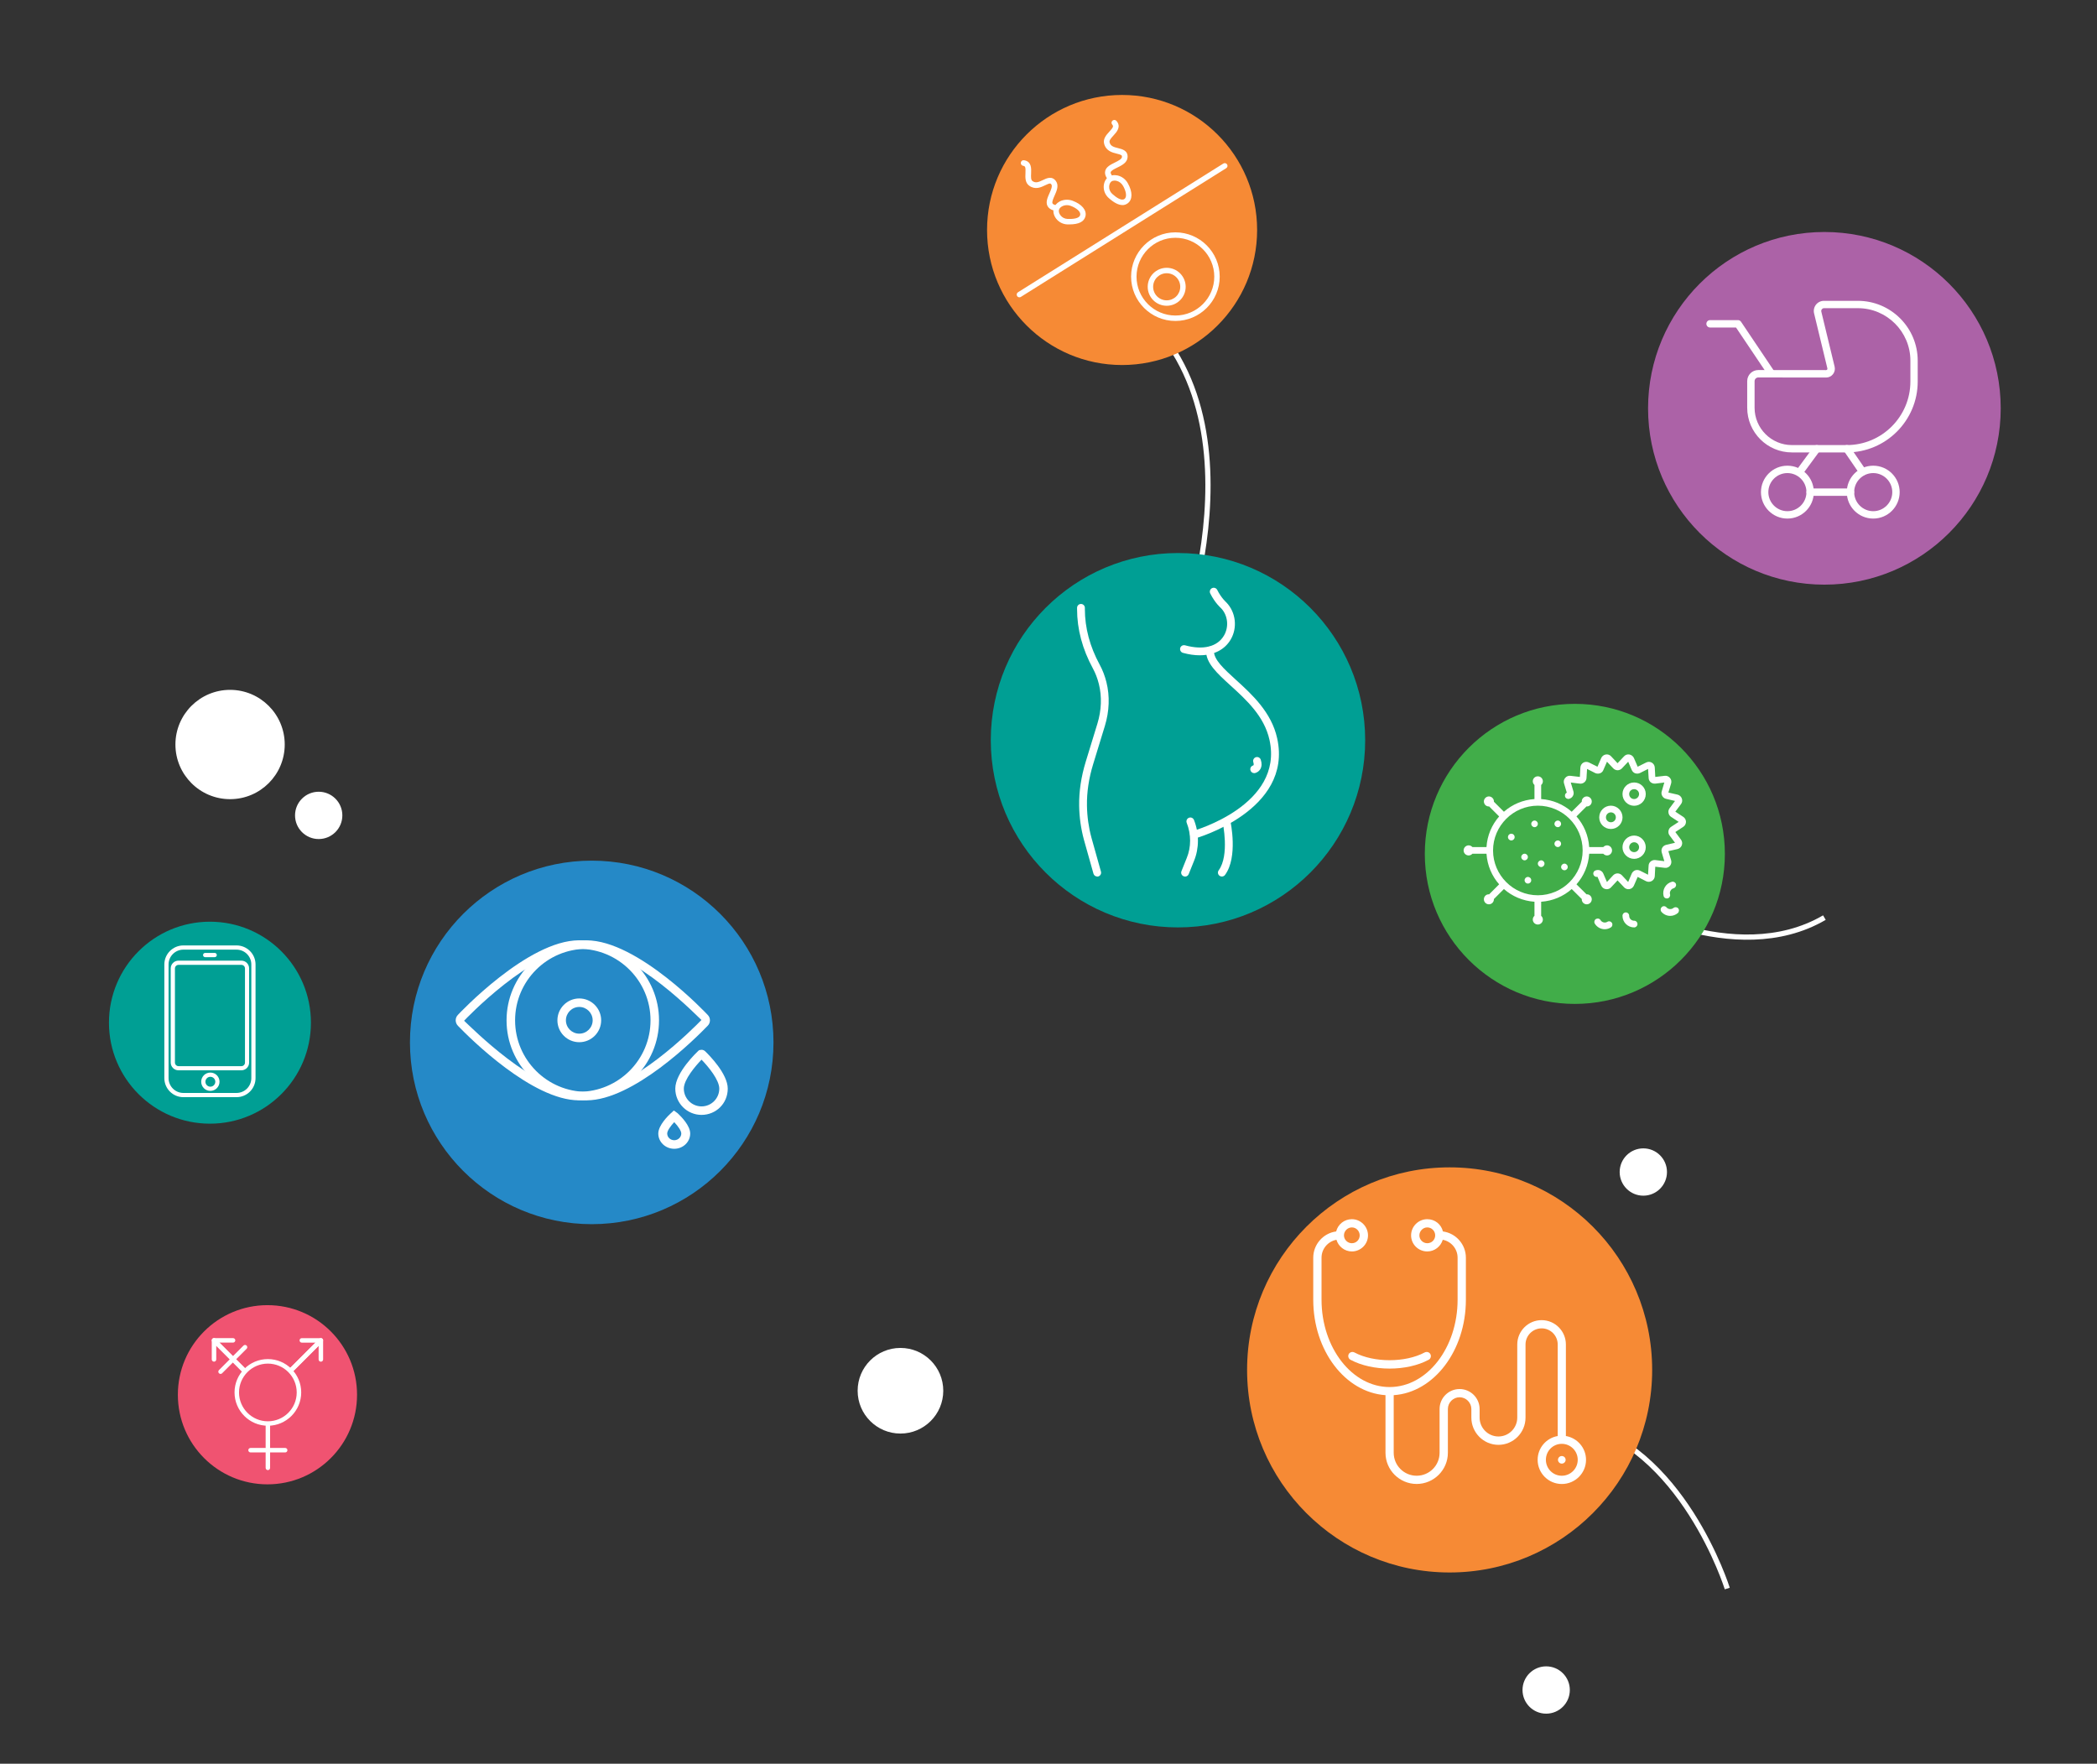 <svg xmlns="http://www.w3.org/2000/svg" id="Layer_1" data-name="Layer 1" viewBox="0 0 602 506.33"><rect x="0" y="0" width="602" height="506.33" fill="#333333" stroke="none"/><defs><style> .cls-1 { fill: #2589c7; } .cls-2 { fill: #f68a35; } .cls-3 { fill: #ac62a7; } .cls-4 { fill: #f05371; } .cls-5 { fill: #fff; } .cls-6 { fill: #41ad49; } .cls-7 { stroke-miterlimit: 10; } .cls-7, .cls-8 { fill: none; stroke: #fff; stroke-width: 1.5px; } .cls-9 { fill: #009f94; } </style></defs><path class="cls-7" d="M337.36,188.41s29.99-73.89-17.05-104.47"></path><path class="cls-8" d="M463.45,258.27s34.42,20.28,60.29,5.15"></path><path class="cls-8" d="M495.86,456.03s-12.86-41.23-44.15-47.89"></path><path class="cls-6" d="M495.17,245.13c0,23.79-19.29,43.07-43.07,43.07s-43.07-19.29-43.07-43.07,19.28-43.07,43.07-43.07,43.07,19.29,43.07,43.07"></path><path class="cls-5" d="M483.22,234.5l-2.27-1.49,1.62-2.16c.36-.46.45-1.06.24-1.64-.2-.54-.66-.95-1.22-1.09l-2.64-.6.79-2.61c.16-.55.05-1.15-.33-1.58-.37-.46-.95-.69-1.52-.61l-2.7.32-.14-2.7c-.03-.6-.36-1.12-.86-1.41-.5-.29-1.12-.29-1.64-.02l-2.41,1.2-1.08-2.5c-.23-.52-.71-.89-1.28-1.01-.57-.11-1.16.09-1.55.52l-1.87,1.98-1.85-1.98c-.39-.43-.97-.63-1.55-.52-.58.11-1.05.49-1.28,1.01l-1.08,2.5-2.41-1.2c-.52-.26-1.13-.26-1.64.02-.5.29-.82.81-.86,1.41l-.14,2.7-2.7-.32c-.57-.08-1.15.14-1.52.61-.38.43-.51,1.03-.33,1.58l.79,2.64c-.39.17-.62.63-.5,1.09.11.49.63.8,1.15.69.46-.12.86-.4,1.09-.81.24-.4.3-.89.16-1.35l-.76-2.53,2.59.32c.48.06.95-.09,1.31-.38.37-.31.6-.74.62-1.23l.16-2.61,2.32,1.18c.43.2.92.23,1.37.08.44-.14.82-.49.99-.95l1.04-2.38,1.79,1.9c.33.34.79.55,1.25.55.49,0,.93-.2,1.26-.55l1.79-1.9,1.02,2.38c.2.46.56.8,1,.95.43.14.94.11,1.35-.08l2.34-1.18.16,2.61c.01.49.24.92.6,1.23.38.29.85.43,1.32.38l2.58-.32-.74,2.53c-.15.46-.09.95.16,1.35.23.4.63.72,1.09.81l2.56.6-1.56,2.1c-.29.4-.4.86-.31,1.32.07.49.34.89.74,1.15l2.18,1.44-2.18,1.43c-.4.26-.68.69-.74,1.15-.09.46.02.95.31,1.32l1.56,2.1-2.56.6c-.46.11-.86.4-1.09.8-.24.4-.3.92-.16,1.38l.74,2.5-2.6-.32c-.46-.05-.93.09-1.31.4-.36.28-.59.75-.6,1.2l-.16,2.61-2.34-1.18c-.41-.2-.92-.23-1.35-.09-.44.17-.8.52-1,.95l-1.02,2.41-1.79-1.93c-.33-.34-.77-.54-1.26-.54-.46,0-.92.2-1.25.54l-1.79,1.93-1.04-2.41c-.17-.43-.54-.77-.99-.95-.45-.14-.93-.11-1.37.09-.47.23-.66.83-.41,1.29.2.4.66.6,1.09.49l1.08,2.52c.23.52.7.92,1.28,1.01l.3.03c.47,0,.92-.17,1.25-.55l1.85-1.98,1.87,1.98c.39.43.98.63,1.55.52.57-.08,1.05-.49,1.28-1.01l1.08-2.49,2.41,1.23c.52.26,1.14.23,1.64-.05.5-.29.83-.8.86-1.38l.14-2.73,2.7.32c.57.09,1.15-.14,1.52-.57.38-.46.49-1.06.33-1.61l-.79-2.61,2.64-.6c.56-.14,1.02-.55,1.22-1.09.2-.55.11-1.15-.24-1.61l-1.62-2.18,2.27-1.49c.49-.31.77-.86.79-1.43,0-.58-.3-1.12-.79-1.44"></path><path class="cls-5" d="M455.46,256.74l-2.89-2.87c2.1-2.38,3.43-5.42,3.65-8.78h4.05c.27.29.65.49,1.08.49.79,0,1.43-.66,1.43-1.44s-.65-1.46-1.43-1.46c-.43,0-.81.2-1.08.49h-4.05c-.22-3.36-1.55-6.4-3.65-8.79l2.87-2.87c.4.03.8-.11,1.1-.4.56-.57.56-1.49,0-2.04-.57-.58-1.48-.58-2.05,0-.3.29-.43.69-.4,1.09l-2.89,2.87c-2.37-2.09-5.41-3.41-8.77-3.64v-4.04c.3-.26.49-.63.49-1.06,0-.8-.65-1.43-1.45-1.43s-1.44.63-1.44,1.43c0,.43.19.8.48,1.06v4.04c-3.35.23-6.39,1.55-8.77,3.64l-2.87-2.87c.02-.4-.11-.8-.42-1.09-.56-.58-1.48-.58-2.04,0-.56.54-.56,1.46,0,2.04.3.29.7.43,1.09.4l2.87,2.87c-2.08,2.38-3.42,5.43-3.63,8.79h-4.04c-.28-.29-.65-.49-1.08-.49-.79,0-1.45.66-1.45,1.46s.66,1.44,1.45,1.44c.43,0,.8-.2,1.08-.49h4.04c.22,3.36,1.55,6.4,3.63,8.78l-2.87,2.87c-.39-.03-.79.08-1.09.4-.56.55-.56,1.49,0,2.04.56.57,1.48.57,2.04,0,.3-.32.43-.69.42-1.09l2.87-2.87c2.38,2.1,5.43,3.41,8.77,3.65v4.04c-.29.26-.48.63-.48,1.07,0,.8.65,1.43,1.44,1.43s1.45-.63,1.45-1.43c0-.43-.19-.8-.49-1.07v-4.04c3.36-.23,6.4-1.55,8.77-3.65l2.89,2.87c-.03.4.1.77.4,1.09.57.57,1.48.57,2.05,0,.56-.55.56-1.49,0-2.04-.3-.32-.7-.43-1.09-.4M441.48,231.29c7.09,0,12.86,5.74,12.86,12.86s-5.77,12.86-12.86,12.86-12.86-5.8-12.86-12.86,5.77-12.86,12.86-12.86"></path><path class="cls-5" d="M440.54,237.46c.53,0,.94-.43.94-.95s-.42-.95-.94-.95-.95.43-.95.95.42.95.95.95"></path><path class="cls-5" d="M447.21,243.17c.53,0,.94-.43.94-.95s-.41-.95-.94-.95-.96.43-.96.95.43.95.96.95"></path><path class="cls-5" d="M442.44,248.91c.52,0,.95-.46.95-.98s-.43-.95-.95-.95-.96.43-.96.95.43.98.96.98"></path><path class="cls-5" d="M437.68,246.98c.52,0,.94-.43.94-.95s-.43-.95-.94-.95-.96.43-.96.95.43.95.96.95"></path><path class="cls-5" d="M433.86,241.27c.53,0,.96-.43.96-.95,0-.55-.43-.98-.96-.98s-.96.43-.96.98c0,.52.43.95.96.95"></path><path class="cls-5" d="M437.68,252.7c0,.54.42.95.94.95s.96-.4.96-.95-.43-.95-.96-.95-.94.43-.94.95"></path><path class="cls-5" d="M449.12,249.83c.51,0,.94-.4.94-.92,0-.55-.43-.98-.94-.98s-.96.43-.96.98c0,.51.43.92.96.92"></path><path class="cls-5" d="M447.21,237.46c.53,0,.94-.43.94-.95s-.41-.95-.94-.95-.96.43-.96.95.43.95.96.95"></path><path class="cls-5" d="M469.12,224.63c-1.84,0-3.34,1.49-3.34,3.33s1.51,3.36,3.34,3.36,3.34-1.49,3.34-3.36-1.51-3.33-3.34-3.33M469.12,229.39c-.79,0-1.42-.63-1.42-1.43s.63-1.41,1.42-1.41,1.42.63,1.42,1.41-.65,1.43-1.42,1.43"></path><path class="cls-5" d="M462.45,231.29c-1.84,0-3.35,1.49-3.35,3.36s1.51,3.33,3.35,3.33,3.34-1.49,3.34-3.33-1.51-3.36-3.34-3.36M462.45,236.05c-.79,0-1.42-.63-1.42-1.41s.63-1.43,1.42-1.43,1.42.63,1.42,1.43-.63,1.41-1.42,1.41"></path><path class="cls-5" d="M469.12,239.87c-1.84,0-3.34,1.52-3.34,3.36s1.51,3.33,3.34,3.33,3.34-1.5,3.34-3.33-1.51-3.36-3.34-3.36M469.12,244.63c-.79,0-1.42-.63-1.42-1.41s.63-1.43,1.42-1.43,1.42.63,1.42,1.43-.65,1.41-1.42,1.41"></path><path class="cls-5" d="M469.12,264.32c-.79,0-1.42-.63-1.42-1.41,0-.54-.43-.98-.96-.98s-.96.43-.96.98c0,1.84,1.51,3.33,3.34,3.33.53,0,.96-.43.96-.95,0-.55-.43-.98-.96-.98"></path><path class="cls-5" d="M461.44,264.63c-.68.4-1.55.2-1.97-.49-.27-.46-.86-.57-1.32-.31-.45.28-.59.89-.32,1.32.63,1.04,1.74,1.61,2.85,1.61.6,0,1.21-.17,1.75-.52.44-.26.59-.86.32-1.29-.28-.46-.88-.6-1.32-.32"></path><path class="cls-5" d="M480.45,254.99c.51-.14.82-.66.69-1.17-.13-.49-.66-.81-1.16-.69-1.79.46-2.85,2.3-2.4,4.11.1.4.49.69.92.69l.24-.03c.52-.11.82-.66.69-1.17-.1-.34-.04-.75.16-1.06.19-.35.49-.58.86-.66"></path><path class="cls-5" d="M480.41,260.65c-.59.49-1.49.43-2-.17-.34-.4-.95-.46-1.36-.08-.38.34-.44.92-.1,1.35.66.78,1.6,1.18,2.54,1.18.77,0,1.53-.28,2.16-.8.4-.34.46-.98.11-1.38-.34-.37-.95-.43-1.36-.08"></path><path class="cls-2" d="M474.3,393.27c0,32.11-26.03,58.15-58.15,58.15s-58.14-26.04-58.14-58.15,26.03-58.15,58.14-58.15,58.15,26.03,58.15,58.15"></path><path class="cls-5" d="M449.53,412.25v-26.27c0-3.87-3.13-7-6.97-7s-6.99,3.13-6.99,7v20.98c0,2.99-2.43,5.42-5.4,5.42s-5.41-2.43-5.41-5.42v-2.46c0-3.17-2.58-5.74-5.75-5.74s-5.74,2.57-5.74,5.74v12.57c0,3.63-2.94,6.58-6.58,6.58s-6.59-2.95-6.59-6.58v-16.55c11.53-.77,20.72-12.78,20.72-27.39v-12.07c0-3.84-2.87-7.04-6.59-7.54-.49-2.04-2.3-3.52-4.49-3.52-2.55,0-4.65,2.08-4.65,4.65s2.09,4.61,4.65,4.61c2.11,0,3.88-1.44,4.44-3.35,2.43.46,4.26,2.61,4.26,5.14v12.07c0,13.8-8.76,25.07-19.52,25.07s-19.54-11.27-19.54-25.07v-12.07c0-2.54,1.85-4.69,4.28-5.14.56,1.9,2.32,3.35,4.43,3.35,2.55,0,4.63-2.08,4.63-4.61s-2.08-4.65-4.63-4.65c-2.18,0-4,1.48-4.51,3.52-3.7.49-6.58,3.7-6.58,7.54v12.07c0,14.61,9.19,26.61,20.74,27.39v16.55c0,4.93,4.02,8.94,8.95,8.94s8.96-4.02,8.96-8.94v-12.57c0-1.86,1.52-3.38,3.36-3.38s3.38,1.52,3.38,3.38v2.46c0,4.3,3.49,7.82,7.78,7.82s7.77-3.52,7.77-7.82v-20.98c0-2.57,2.08-4.64,4.63-4.64s4.61,2.07,4.61,4.64v26.27c-3.27.56-5.76,3.41-5.76,6.83,0,3.84,3.12,6.94,6.94,6.94s6.95-3.1,6.95-6.94c0-3.42-2.5-6.27-5.77-6.83M409.74,356.9c-1.25,0-2.27-1.02-2.27-2.25s1.02-2.29,2.27-2.29,2.27,1.02,2.27,2.29-1.02,2.25-2.27,2.25M388.09,352.36c1.23,0,2.25,1.02,2.25,2.29s-1.02,2.25-2.25,2.25-2.27-1.02-2.27-2.25,1.02-2.29,2.27-2.29M448.35,423.65c-2.52,0-4.56-2.04-4.56-4.58s2.04-4.58,4.56-4.58,4.58,2.04,4.58,4.58-2.06,4.58-4.58,4.58"></path><path class="cls-5" d="M448.35,417.99c-.6,0-1.09.5-1.09,1.09s.49,1.09,1.09,1.09,1.11-.49,1.11-1.09-.49-1.09-1.11-1.09"></path><path class="cls-5" d="M387.19,388.73c-.3.56-.09,1.3.49,1.62,3.15,1.69,7.18,2.54,11.23,2.54s8.09-.84,11.24-2.54c.58-.32.79-1.05.47-1.62-.3-.57-1.02-.77-1.6-.49-5.57,2.99-14.65,2.99-20.23,0-.58-.28-1.29-.07-1.6.49"></path><path class="cls-9" d="M391.91,212.5c0,29.68-24.06,53.74-53.74,53.74s-53.74-24.06-53.74-53.74,24.06-53.74,53.74-53.74,53.74,24.06,53.74,53.74"></path><path class="cls-5" d="M360.05,221.95c-.51,0-.97-.35-1.09-.88-.13-.59.22-1.18.81-1.33.28-.11.07-.8.03-.94-.19-.59.13-1.23.72-1.42.6-.19,1.22.13,1.42.72.34,1.04.3,1.93-.11,2.66-.51.89-1.35,1.12-1.52,1.16-.08.02-.17.03-.25.03"></path><path class="cls-5" d="M314.99,251.63c-.49,0-.94-.33-1.08-.82l-2.73-9.7c-.86-3.17-1.33-6.45-1.38-9.77-.07-4.09.57-8.35,1.88-12.64l3.36-10.97c1.17-3.82,1.32-7.75.42-11.36-.4-1.61-.98-3.13-1.73-4.5-3-5.52-4.53-11.24-4.53-17v-.37c0-.62.5-1.12,1.12-1.12s1.12.5,1.12,1.12v.37c0,5.38,1.43,10.74,4.25,15.93.84,1.55,1.49,3.24,1.94,5.04,1,4,.84,8.34-.45,12.56l-3.36,10.97c-1.25,4.07-1.85,8.09-1.78,11.95.05,3.13.49,6.23,1.3,9.21l2.72,9.69c.17.6-.18,1.22-.78,1.39-.1.03-.2.04-.3.04"></path><path class="cls-5" d="M340.21,251.63c-.14,0-.28-.03-.42-.08-.58-.23-.86-.88-.62-1.46l1.52-3.79c1.29-3.12,1.28-6.79-.01-10.08-.23-.58.06-1.23.63-1.46.58-.23,1.23.06,1.46.64,1.51,3.82,1.51,8.11,0,11.76l-1.52,3.78c-.18.44-.6.71-1.04.71"></path><path class="cls-5" d="M342.78,240.74c-.51,0-.96-.34-1.09-.85-.15-.6.22-1.21.82-1.36.26-.07,26.05-7.38,21.94-26.09-1.5-6.83-6.64-11.5-11.17-15.62-3.86-3.51-7.19-6.54-7.04-10.12.02-.62.55-1.13,1.17-1.08.62.03,1.1.55,1.08,1.17-.11,2.53,2.87,5.24,6.31,8.37,4.54,4.13,10.2,9.27,11.85,16.8,4.56,20.75-23.3,28.68-23.59,28.75-.09.02-.18.03-.27.03"></path><path class="cls-5" d="M344.45,188.12c-1.51,0-3.14-.23-4.85-.7-.6-.16-.95-.78-.79-1.38.16-.6.78-.94,1.38-.79,5.23,1.44,9.3.41,11.18-2.79,1.49-2.53,1.13-5.85-.87-7.9,0,0-1.69-1.43-3.07-4.2-.28-.56-.05-1.23.5-1.51.55-.28,1.23-.05,1.51.5,1.17,2.34,2.58,3.55,2.59,3.56,2.77,2.84,3.27,7.3,1.27,10.69-1.74,2.95-4.9,4.51-8.86,4.51"></path><path class="cls-5" d="M350.76,251.63c-.23,0-.46-.07-.66-.22-.5-.37-.61-1.07-.24-1.57,3.17-4.32,1.15-13.71,1.13-13.8-.13-.6.25-1.2.86-1.34.59-.15,1.2.25,1.34.86.09.43,2.26,10.49-1.51,15.61-.22.3-.56.46-.91.46"></path><path class="cls-2" d="M360.89,66.02c0,21.41-17.36,38.77-38.77,38.77s-38.76-17.36-38.76-38.77,17.36-38.76,38.76-38.76,38.77,17.36,38.77,38.76"></path><path class="cls-5" d="M337.43,68.26c-6.15,0-11.16,5.01-11.16,11.16s5.01,11.16,11.16,11.16,11.16-5.01,11.16-11.16-5.01-11.16-11.16-11.16M337.43,92.14c-7.01,0-12.72-5.71-12.72-12.72s5.71-12.72,12.72-12.72,12.72,5.71,12.72,12.72-5.71,12.72-12.72,12.72"></path><path class="cls-5" d="M334.93,78.44c-2.14,0-3.89,1.74-3.89,3.89s1.74,3.89,3.89,3.89,3.89-1.74,3.89-3.89-1.74-3.89-3.89-3.89M334.93,87.78c-3.01,0-5.45-2.44-5.45-5.45s2.45-5.45,5.45-5.45,5.45,2.44,5.45,5.45-2.45,5.45-5.45,5.45"></path><path class="cls-5" d="M302.67,60.43c-.08,0-.15-.01-.23-.03-.88-.26-1.47-.71-1.76-1.33-.51-1.1.05-2.36.59-3.57.45-1.01.91-2.06.55-2.56-.27-.37-.46-.39-1.74.23-1.21.59-2.87,1.4-4.62.14-1.2-.87-1.13-2.4-1.07-3.63.08-1.72-.06-1.98-.66-2.08-.44-.07-.74-.49-.67-.93.07-.44.47-.76.93-.67,2.18.35,2.08,2.4,2.02,3.75-.06,1.14-.06,1.91.4,2.23.89.64,1.71.32,2.96-.28,1.11-.54,2.62-1.28,3.76.28.91,1.26.23,2.81-.38,4.17-.37.84-.8,1.8-.6,2.23.1.23.46.37.74.46.43.13.68.58.55,1.01-.1.35-.43.58-.78.58"></path><path class="cls-5" d="M306.26,58.9c-.47,0-.92.11-1.33.32-.5.26-.84.65-.93,1.06-.11.45.06,1.03.43,1.52.48.64,1.22,1.02,2.03,1.05,1.51.05,3.38-.08,3.63-1.13.24-1.01-1.18-2.04-2.7-2.62-.37-.14-.75-.21-1.12-.21M307.01,64.43c-.2,0-.41,0-.62-.01-1.27-.05-2.44-.66-3.21-1.67-.65-.86-.92-1.92-.7-2.82.2-.85.83-1.61,1.72-2.09,1.13-.59,2.49-.67,3.74-.2,2.67,1.01,4.07,2.71,3.67,4.44-.37,1.56-1.91,2.34-4.6,2.34"></path><path class="cls-5" d="M318.46,51.55c-.26,0-.52-.12-.67-.36-.51-.76-.68-1.48-.5-2.15.31-1.17,1.54-1.78,2.74-2.37.99-.49,2.02-1,2.06-1.62.03-.46-.1-.6-1.48-.94-1.31-.32-3.1-.76-3.64-2.85-.37-1.43.67-2.56,1.5-3.47,1.17-1.27,1.22-1.56.82-2.02-.29-.34-.26-.85.08-1.14.34-.29.85-.26,1.14.08,1.45,1.67.07,3.18-.85,4.18-.77.84-1.26,1.43-1.12,1.97.27,1.07,1.11,1.34,2.45,1.67,1.2.29,2.84.7,2.71,2.62-.1,1.55-1.62,2.3-2.96,2.96-.83.41-1.77.87-1.89,1.33-.06.24.12.58.28.82.25.37.15.88-.22,1.13-.14.09-.3.14-.45.14"></path><path class="cls-5" d="M319.97,51.84c-.36,0-.68.09-.92.27-.37.28-.61.83-.64,1.44-.04.8.29,1.56.88,2.1,1.13,1.02,2.65,2.1,3.52,1.46.83-.63.4-2.33-.4-3.74-.44-.77-1.15-1.31-1.96-1.48-.16-.03-.32-.05-.48-.05M322.22,58.87c-1.12,0-2.45-.69-3.97-2.06-.95-.86-1.45-2.07-1.4-3.33.05-1.08.52-2.06,1.26-2.62.7-.53,1.67-.71,2.66-.5,1.25.26,2.35,1.08,3,2.24,1.4,2.48,1.4,4.69-.02,5.76-.46.34-.97.52-1.53.52"></path><path class="cls-5" d="M292.65,85.35c-.26,0-.52-.13-.66-.37-.23-.37-.12-.85.25-1.08l58.95-36.95c.37-.23.85-.12,1.08.25.23.37.12.85-.25,1.08l-58.95,36.95c-.13.08-.27.12-.41.12"></path><g><path class="cls-9" d="M89.26,293.59c0,16.01-12.98,28.99-28.99,28.99s-28.99-12.98-28.99-28.99,12.98-28.99,28.99-28.99,28.99,12.98,28.99,28.99"></path><path class="cls-5" d="M52.64,272.62c-2.34,0-4.25,1.91-4.25,4.25v32.64c0,2.34,1.91,4.25,4.25,4.25h15.26c2.34,0,4.25-1.9,4.25-4.25v-32.64c0-2.34-1.91-4.25-4.25-4.25h-15.26ZM67.9,314.97h-15.26c-3.01,0-5.46-2.45-5.46-5.46v-32.64c0-3.01,2.45-5.46,5.46-5.46h15.26c3.01,0,5.46,2.45,5.46,5.46v32.64c0,3.01-2.45,5.46-5.46,5.46"></path><path class="cls-5" d="M51.25,276.99c-.57,0-1.03.46-1.03,1.03v27.02c0,.57.46,1.03,1.03,1.03h18.05c.57,0,1.03-.46,1.03-1.03v-27.02c0-.57-.46-1.03-1.03-1.03h-18.05ZM69.29,307.26h-18.05c-1.23,0-2.23-1-2.23-2.23v-27.02c0-1.23,1-2.23,2.23-2.23h18.05c1.23,0,2.23,1,2.23,2.23v27.02c0,1.23-1,2.23-2.23,2.23"></path><path class="cls-5" d="M61.63,274.78h-2.73c-.33,0-.61-.27-.61-.61s.27-.61.61-.61h2.73c.33,0,.61.27.61.61s-.27.61-.61.61"></path><path class="cls-5" d="M60.39,309.12c-.78,0-1.42.64-1.42,1.42s.64,1.42,1.42,1.42,1.42-.64,1.42-1.42-.64-1.42-1.42-1.42M60.39,313.17c-1.45,0-2.63-1.18-2.63-2.63s1.18-2.63,2.63-2.63,2.63,1.18,2.63,2.63-1.18,2.63-2.63,2.63"></path><path class="cls-1" d="M222.05,299.25c0,28.82-23.36,52.18-52.18,52.18s-52.18-23.36-52.18-52.18,23.36-52.18,52.18-52.18,52.18,23.36,52.18,52.18"></path><path class="cls-5" d="M166.22,315.88c-13.43,0-31.29-17.8-34.73-21.37-.89-.89-.89-2.3-.02-3.18.17-.18,19.98-21.39,34.75-21.39,12.67,0,22.97,10.3,22.97,22.97s-10.3,22.96-22.97,22.96M166.22,272.39c-13.5,0-32.8,20.43-32.99,20.64,2.05,1.89,20.29,20.4,32.99,20.4,11.32,0,20.53-9.2,20.53-20.52s-9.21-20.53-20.53-20.53"></path><path class="cls-5" d="M168.39,315.88c-12.66,0-22.97-10.3-22.97-22.96s10.31-22.97,22.97-22.97c14.77,0,34.59,21.21,34.79,21.42.39.38.63.95.63,1.54s-.23,1.16-.67,1.58c-3.45,3.59-21.31,21.39-34.75,21.39M168.39,272.39c-11.32,0-20.52,9.21-20.52,20.53s9.21,20.52,20.52,20.52c12.7,0,30.94-18.51,32.98-20.63-.19,0-19.48-20.42-32.98-20.42"></path><path class="cls-5" d="M201.4,320.06c-4.16,0-7.54-3.38-7.54-7.54,0-4.68,6.44-10.68,6.5-10.74l.35-.31.67-.1h.01c.4,0,.78.16,1.07.45,1.07,1.03,6.46,6.43,6.46,10.7s-3.38,7.54-7.54,7.54M201.4,304.2c-1.7,1.75-5.09,5.7-5.09,8.32,0,2.81,2.28,5.1,5.09,5.1s5.09-2.29,5.09-5.1c0-2.46-3.04-6.21-5.1-8.32M202.07,303.54l-.07.06.07-.06Z"></path><path class="cls-5" d="M193.56,329.79c-2.53,0-4.58-1.96-4.58-4.38s2.99-5.26,3.59-5.81l.88-.8,1.1.8c1.09,1.02,3.59,3.57,3.59,5.81,0,2.42-2.05,4.38-4.58,4.38M193.56,322.13c-1,1.07-2.02,2.45-2.02,3.27,0,1.07.91,1.93,2.02,1.93s2.02-.87,2.02-1.93c0-.77-.93-2.11-2.03-3.27"></path><path class="cls-5" d="M166.3,299.19c-3.47,0-6.28-2.82-6.28-6.28s2.82-6.28,6.28-6.28,6.28,2.82,6.28,6.28-2.82,6.28-6.28,6.28M166.3,289.07c-2.11,0-3.84,1.72-3.84,3.84s1.72,3.83,3.84,3.83,3.84-1.72,3.84-3.83-1.72-3.84-3.84-3.84"></path><path class="cls-4" d="M102.5,400.4c0,14.21-11.52,25.72-25.72,25.72s-25.72-11.52-25.72-25.72,11.52-25.72,25.72-25.72,25.72,11.52,25.72,25.72"></path><path class="cls-5" d="M76.9,409.3c-5.27,0-9.57-4.29-9.57-9.57s4.29-9.57,9.57-9.57,9.57,4.29,9.57,9.57-4.29,9.57-9.57,9.57M76.9,391.46c-4.56,0-8.28,3.71-8.28,8.28s3.71,8.28,8.28,8.28,8.28-3.71,8.28-8.28-3.71-8.28-8.28-8.28"></path><path class="cls-5" d="M76.9,422.03c-.36,0-.64-.29-.64-.64v-12.27c0-.36.29-.64.64-.64s.64.29.64.64v12.27c0,.35-.29.64-.64.64"></path><path class="cls-5" d="M81.87,416.96h-9.94c-.35,0-.65-.29-.65-.64s.29-.65.65-.65h9.94c.36,0,.64.29.64.65s-.29.64-.64.64"></path><path class="cls-5" d="M63.32,394.42c-.17,0-.33-.06-.46-.19-.25-.25-.25-.66,0-.91l7.03-7.03c.25-.25.66-.25.91,0,.25.25.25.66,0,.91l-7.03,7.03c-.12.13-.29.19-.45.19"></path><path class="cls-5" d="M83.59,393.97c-.17,0-.33-.06-.46-.19-.25-.25-.25-.66,0-.91l7.43-7.43h-3.92c-.36,0-.64-.29-.64-.65s.29-.64.64-.64h5.48c.26,0,.49.16.59.4.1.24.04.52-.14.7l-8.53,8.53c-.13.13-.29.19-.46.19"></path><path class="cls-5" d="M83.66,393.9c-.17,0-.33-.06-.46-.19-.25-.25-.25-.66,0-.91l8.46-8.46c.18-.18.46-.24.7-.14.24.1.4.33.4.6v5.47c0,.35-.29.64-.65.64s-.64-.29-.64-.64v-3.92l-7.36,7.36c-.13.13-.29.19-.45.19"></path><path class="cls-5" d="M70.08,394.07c-.17,0-.33-.06-.46-.19l-8.64-8.64c-.18-.18-.24-.46-.14-.7.1-.24.33-.4.59-.4h5.47c.36,0,.65.29.65.64s-.29.65-.65.65h-3.92l7.54,7.54c.25.25.25.66,0,.91-.13.13-.29.19-.46.19"></path><path class="cls-5" d="M70.08,394.07c-.17,0-.33-.06-.46-.19l-7.54-7.54v3.92c0,.36-.29.64-.64.64s-.65-.29-.65-.64v-5.48c0-.26.16-.5.4-.59.24-.1.52-.05.7.14l8.64,8.64c.25.25.25.66,0,.91-.13.13-.29.19-.46.19"></path><path class="cls-5" d="M91.49,240.87c3.75,0,6.79-3.04,6.79-6.79s-3.04-6.79-6.79-6.79-6.79,3.04-6.79,6.79,3.04,6.79,6.79,6.79"></path><path class="cls-5" d="M66.05,229.42c8.67,0,15.69-7.03,15.69-15.69s-7.03-15.69-15.69-15.69-15.69,7.03-15.69,15.69,7.03,15.69,15.69,15.69"></path><path class="cls-5" d="M258.5,411.54c6.78,0,12.29-5.5,12.29-12.29s-5.5-12.29-12.29-12.29-12.29,5.5-12.29,12.29,5.5,12.29,12.29,12.29"></path><path class="cls-5" d="M437.08,485.16c0-3.75,3.04-6.79,6.79-6.79s6.79,3.04,6.79,6.79-3.04,6.79-6.79,6.79-6.79-3.04-6.79-6.79"></path><path class="cls-5" d="M471.76,343.25c3.75,0,6.79-3.04,6.79-6.79s-3.04-6.79-6.79-6.79-6.79,3.04-6.79,6.79,3.04,6.79,6.79,6.79"></path><path class="cls-3" d="M574.36,117.22c0,27.96-22.67,50.62-50.62,50.62s-50.62-22.67-50.62-50.62,22.67-50.62,50.62-50.62,50.62,22.67,50.62,50.62"></path><path class="cls-5" d="M504.76,108.36c-.58,0-1.06.48-1.06,1.06v7.64c0,5.91,4.81,10.71,10.71,10.71h15.77c10.06,0,18.25-8.18,18.25-18.25v-5.99c0-8.3-6.76-15.06-15.06-15.06h-9.73c-.34,0-.54.19-.63.31-.15.2-.21.45-.15.69l3.82,15.8c.18.76.01,1.54-.47,2.15-.48.61-1.2.96-1.97.96h0l-19.46-.02ZM530.18,129.88h-15.77c-7.07,0-12.83-5.76-12.83-12.83v-7.64c0-1.75,1.42-3.18,3.18-3.18l19.46.02h0c.17,0,.27-.1.31-.15.04-.06.11-.18.07-.34l-3.82-15.8c-.21-.87-.01-1.78.54-2.49.56-.71,1.4-1.11,2.3-1.11h9.73c9.47,0,17.18,7.71,17.18,17.17v5.99c0,11.23-9.13,20.36-20.36,20.36"></path><path class="cls-5" d="M513.12,135.81c-3.02,0-5.47,2.45-5.47,5.47s2.46,5.47,5.47,5.47,5.47-2.45,5.47-5.47-2.46-5.47-5.47-5.47M513.12,148.87c-4.19,0-7.59-3.4-7.59-7.59s3.4-7.59,7.59-7.59,7.59,3.4,7.59,7.59-3.4,7.59-7.59,7.59"></path><path class="cls-5" d="M537.76,135.81c-3.02,0-5.47,2.45-5.47,5.47s2.46,5.47,5.47,5.47,5.47-2.45,5.47-5.47-2.46-5.47-5.47-5.47M537.76,148.87c-4.19,0-7.59-3.4-7.59-7.59s3.4-7.59,7.59-7.59,7.59,3.4,7.59,7.59-3.4,7.59-7.59,7.59"></path><path class="cls-5" d="M516.75,136.42c-.22,0-.44-.07-.63-.21-.47-.34-.57-1.01-.23-1.48l4.81-6.53c.35-.47,1.01-.57,1.48-.22.47.34.57,1.01.23,1.48l-4.81,6.53c-.21.28-.53.43-.85.43"></path><path class="cls-5" d="M534.71,136.48c-.34,0-.67-.16-.87-.46l-4.53-6.6c-.33-.48-.21-1.14.27-1.47.48-.33,1.14-.21,1.47.27l4.54,6.6c.33.48.21,1.14-.27,1.47-.18.13-.39.19-.6.19"></path><path class="cls-5" d="M531.23,142.34h-11.58c-.58,0-1.06-.47-1.06-1.06s.47-1.06,1.06-1.06h11.58c.58,0,1.06.47,1.06,1.06s-.47,1.06-1.06,1.06"></path><path class="cls-5" d="M508.57,108.36c-.34,0-.68-.16-.88-.47l-9.32-13.87h-7.45c-.58,0-1.06-.47-1.06-1.06s.47-1.06,1.06-1.06h8.01c.35,0,.68.18.88.47l9.63,14.34c.33.49.2,1.14-.29,1.47-.18.12-.39.18-.59.18"></path></g></svg>